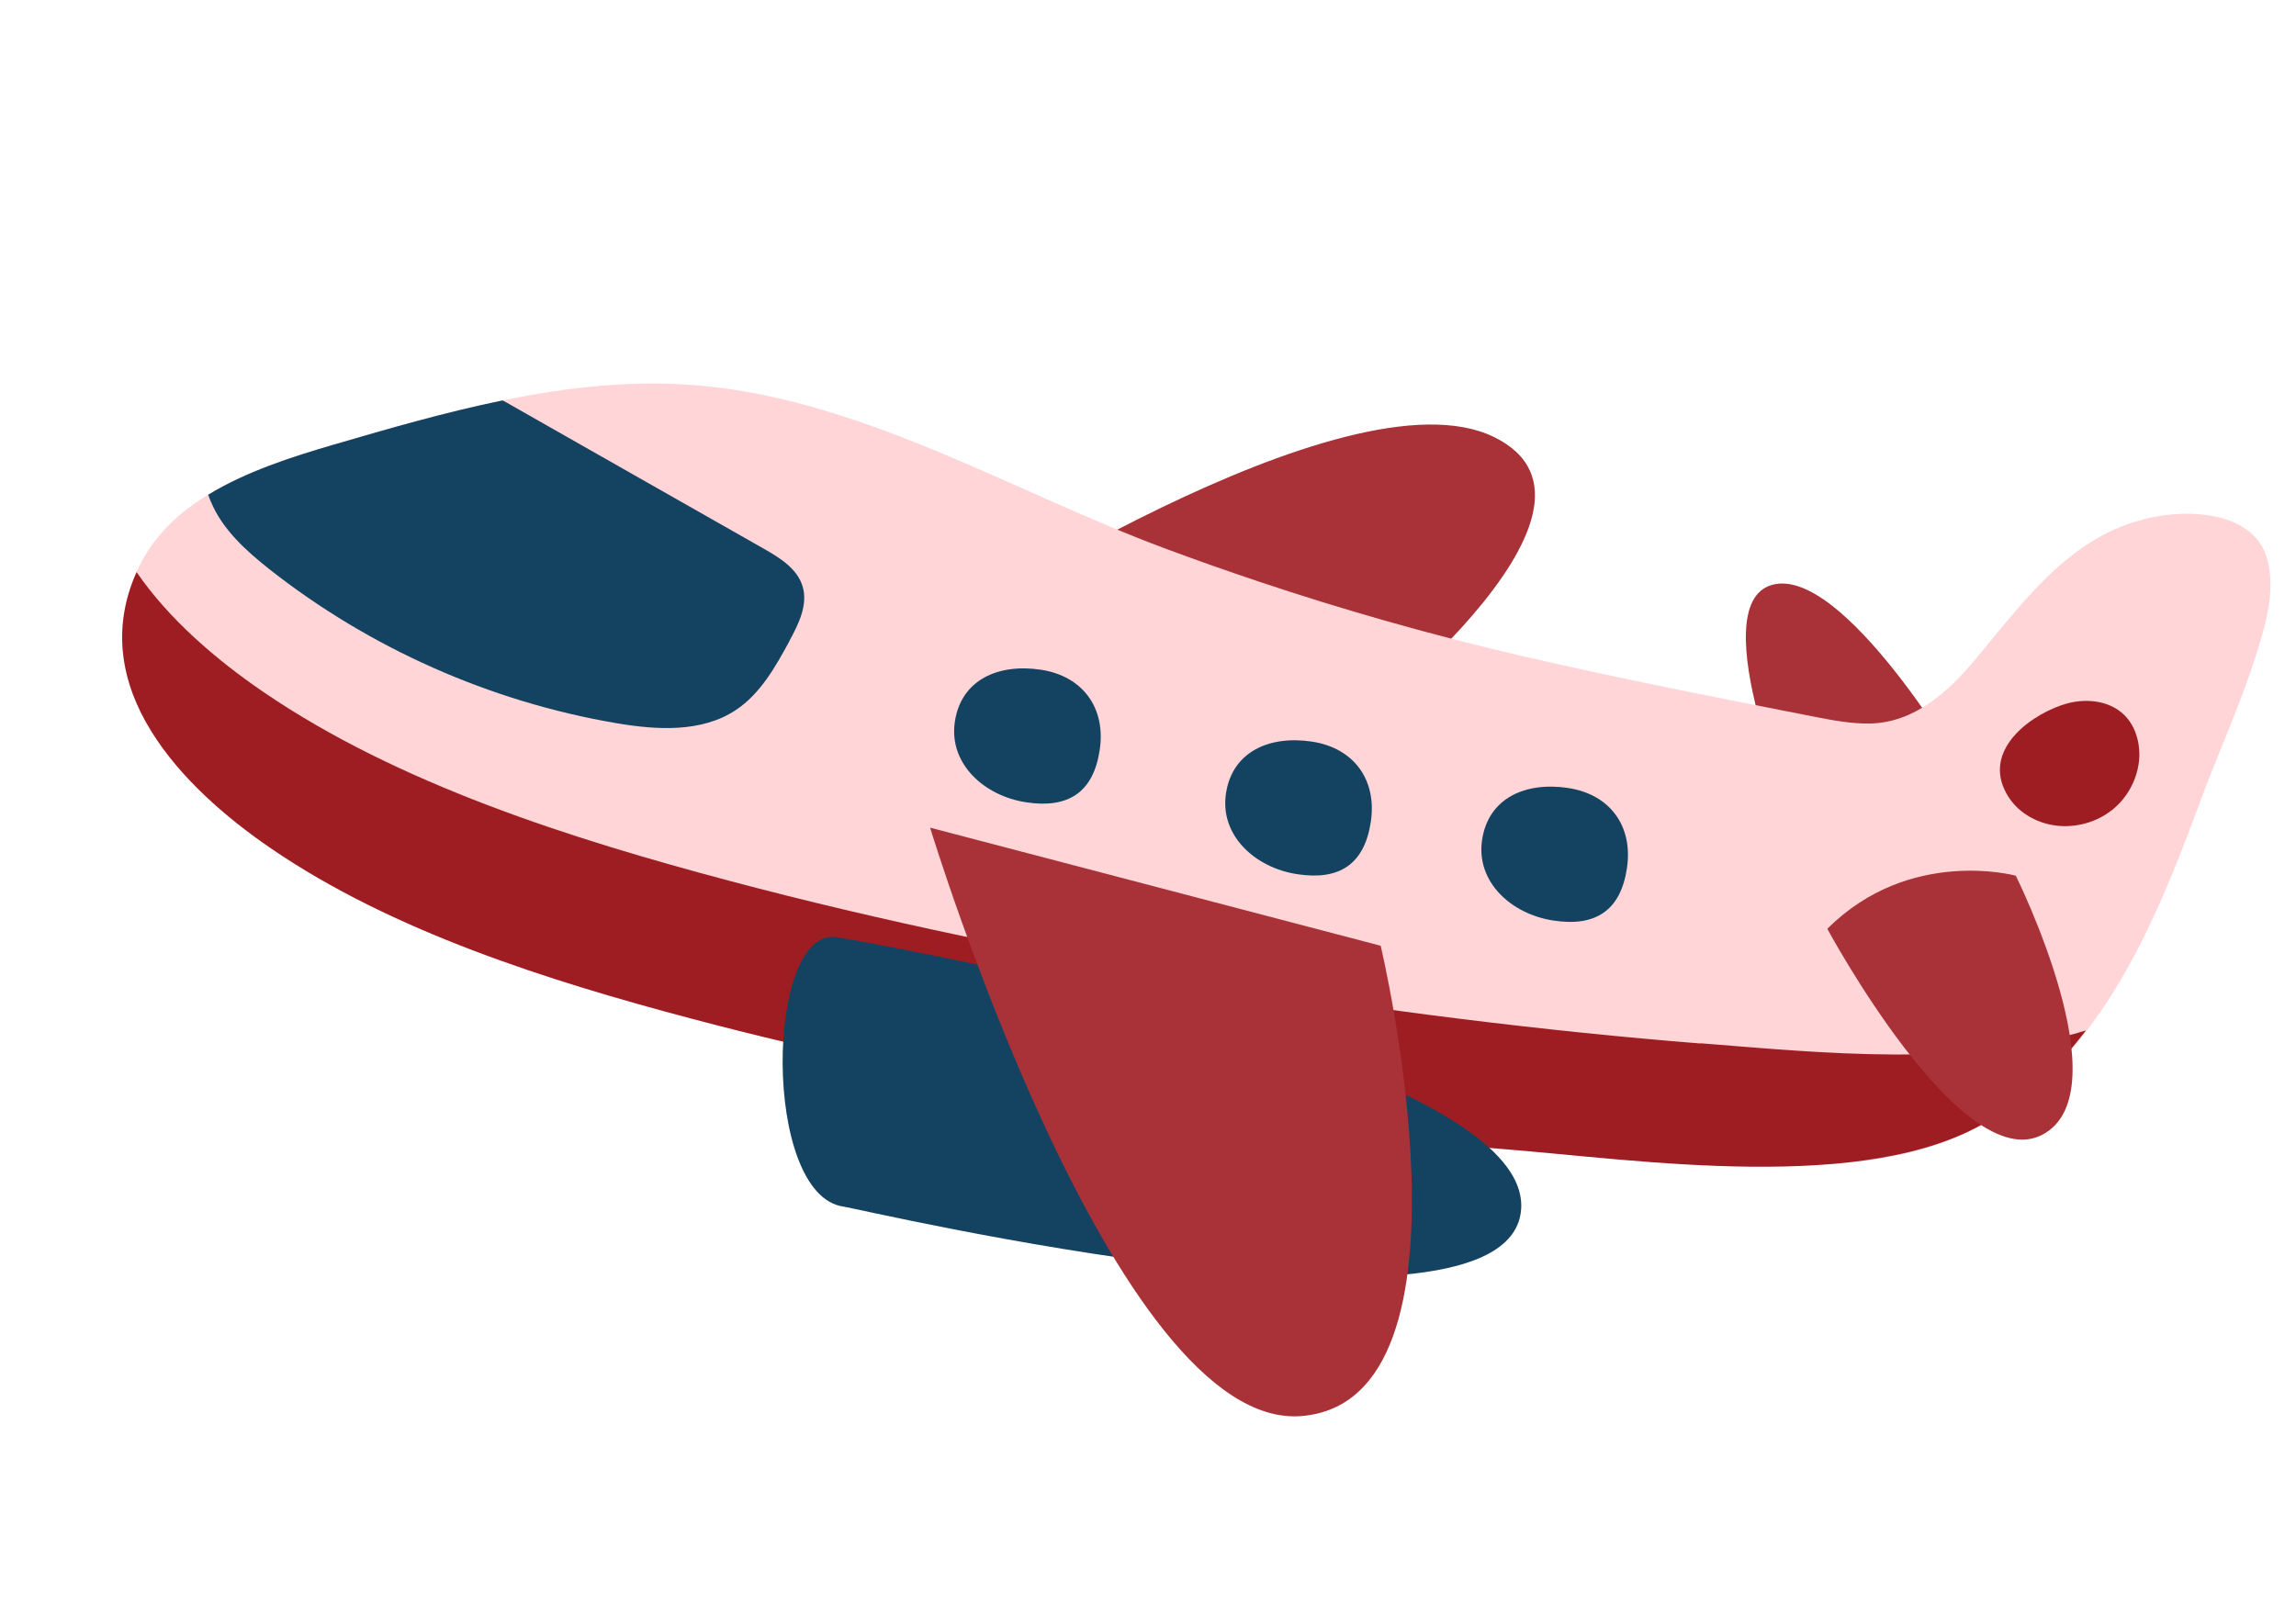 <svg width="199" height="140" viewBox="0 0 199 140" fill="none" xmlns="http://www.w3.org/2000/svg">
<path d="M81.109 54.911C81.638 54.817 116.602 31.605 129.475 37.883C142.349 44.152 116.193 64.012 116.193 64.012L81.119 54.914L81.109 54.911Z" fill="#A83237"/>
<path d="M156.015 71.927C155.677 71.911 147.446 52.429 153.587 50.709C159.719 48.987 170.058 66.676 170.058 66.676C170.058 66.676 162.314 72.179 156.018 71.917L156.015 71.927Z" fill="#A83237"/>
<path d="M193.747 45.351C192.013 44.544 189.815 44.426 187.994 44.624C180.142 45.489 175.861 51.587 171.201 57.176C168.851 59.987 165.931 62.645 162.083 62.728C160.435 62.758 158.806 62.44 157.186 62.124C148.714 60.464 140.251 58.808 131.857 56.858C124.167 55.077 116.567 52.922 109.073 50.411C106.379 49.507 103.695 48.562 101.035 47.571C88.023 42.734 75.28 34.936 61.274 33.487C50.355 32.362 39.492 35.464 28.949 38.534C22.309 40.474 14.919 43.016 11.976 49.28C7.184 59.442 15.66 68.208 23.485 73.563C34.002 80.753 47.58 85.035 59.815 88.292C75.252 92.396 91.002 95.255 106.844 97.249C114.517 98.212 122.209 98.944 129.912 99.594C137.55 100.247 145.212 101.014 152.88 101.075C159.393 101.127 166.547 100.664 172.263 97.212C182.246 91.195 186.84 79.929 190.697 69.495C192.265 65.243 194.17 61.134 195.533 56.805C196.347 54.247 197.239 51.239 196.531 48.562C196.121 46.973 195.063 45.961 193.737 45.349L193.747 45.351Z" fill="#FFD5D8"/>
<path d="M147.363 90.466C120.823 88.359 89.025 83.236 63.275 76.38C49.638 72.758 34.488 67.98 22.77 59.953C18.785 57.224 14.649 53.704 11.837 49.597C7.372 59.621 15.742 68.263 23.488 73.553C34.002 80.754 47.58 85.035 59.818 88.282C82.907 94.426 106.479 97.731 130.291 99.62C142.003 100.551 161.727 103.574 172.276 97.205C175.624 95.187 178.413 92.462 180.793 89.338C170.244 92.588 157.906 91.276 147.378 90.448L147.363 90.466Z" fill="#9E1D22"/>
<path d="M72.513 81.256C66.334 80.318 66.009 103.649 73.125 104.613C74.48 104.794 131.078 118.158 131.845 104.774C132.603 91.387 72.526 81.249 72.526 81.249L72.513 81.256Z" fill="#144361"/>
<path d="M158.379 80.525C158.379 80.525 169.97 102.065 177.013 98.379C184.046 94.69 174.714 75.921 174.714 75.921C174.714 75.921 165.508 73.4 158.379 80.525Z" fill="#A83237"/>
<path d="M80.619 71.768C80.619 71.768 96.529 124.109 112.803 122.768C129.076 121.438 119.667 81.995 119.667 81.995L80.622 71.758L80.619 71.768Z" fill="#A83237"/>
<path d="M68.425 55.553C69.223 54.094 70.045 52.428 69.562 50.831C69.103 49.304 67.597 48.364 66.201 47.572C60.955 44.591 55.709 41.61 50.464 38.629C48.27 37.377 46.063 36.132 43.87 34.879C43.778 34.823 43.673 34.773 43.571 34.714C38.65 35.721 33.759 37.133 28.944 38.543C25.247 39.621 21.316 40.893 18.048 42.89C18.113 43.09 18.187 43.292 18.274 43.486C19.285 45.912 21.314 47.741 23.366 49.363C32.057 56.204 42.489 60.832 53.394 62.693C56.909 63.292 60.81 63.533 63.784 61.554C65.909 60.141 67.209 57.81 68.432 55.565L68.425 55.553Z" fill="#144361"/>
<path d="M95.312 65.037C94.764 68.683 92.6 70.119 88.946 69.558C85.299 69.009 82.212 66.21 82.76 62.563C83.309 58.916 86.547 57.511 90.204 58.062C93.851 58.611 95.864 61.38 95.315 65.026L95.312 65.037Z" fill="#144361"/>
<path d="M118.808 71.269C118.26 74.916 116.096 76.351 112.442 75.79C108.795 75.241 105.708 72.442 106.257 68.795C106.805 65.148 110.043 63.744 113.7 64.295C117.347 64.843 119.36 67.612 118.811 71.259L118.808 71.269Z" fill="#144361"/>
<path d="M141.008 75.288C140.459 78.936 138.295 80.371 134.641 79.809C130.994 79.261 127.907 76.462 128.456 72.815C129.004 69.168 132.242 67.763 135.899 68.314C139.556 68.866 141.559 71.631 141.01 75.278L141.008 75.288Z" fill="#144361"/>
<path d="M178.728 61.123C180.537 60.493 182.747 60.645 184.113 61.987C185.012 62.871 185.427 64.161 185.424 65.414C185.412 67.136 184.623 68.843 183.328 69.997C182.033 71.15 180.27 71.728 178.544 71.609C176.786 71.491 175.053 70.598 174.091 69.108C171.708 65.404 175.445 62.258 178.718 61.12L178.728 61.123Z" fill="#9E1D22"/>
</svg>
